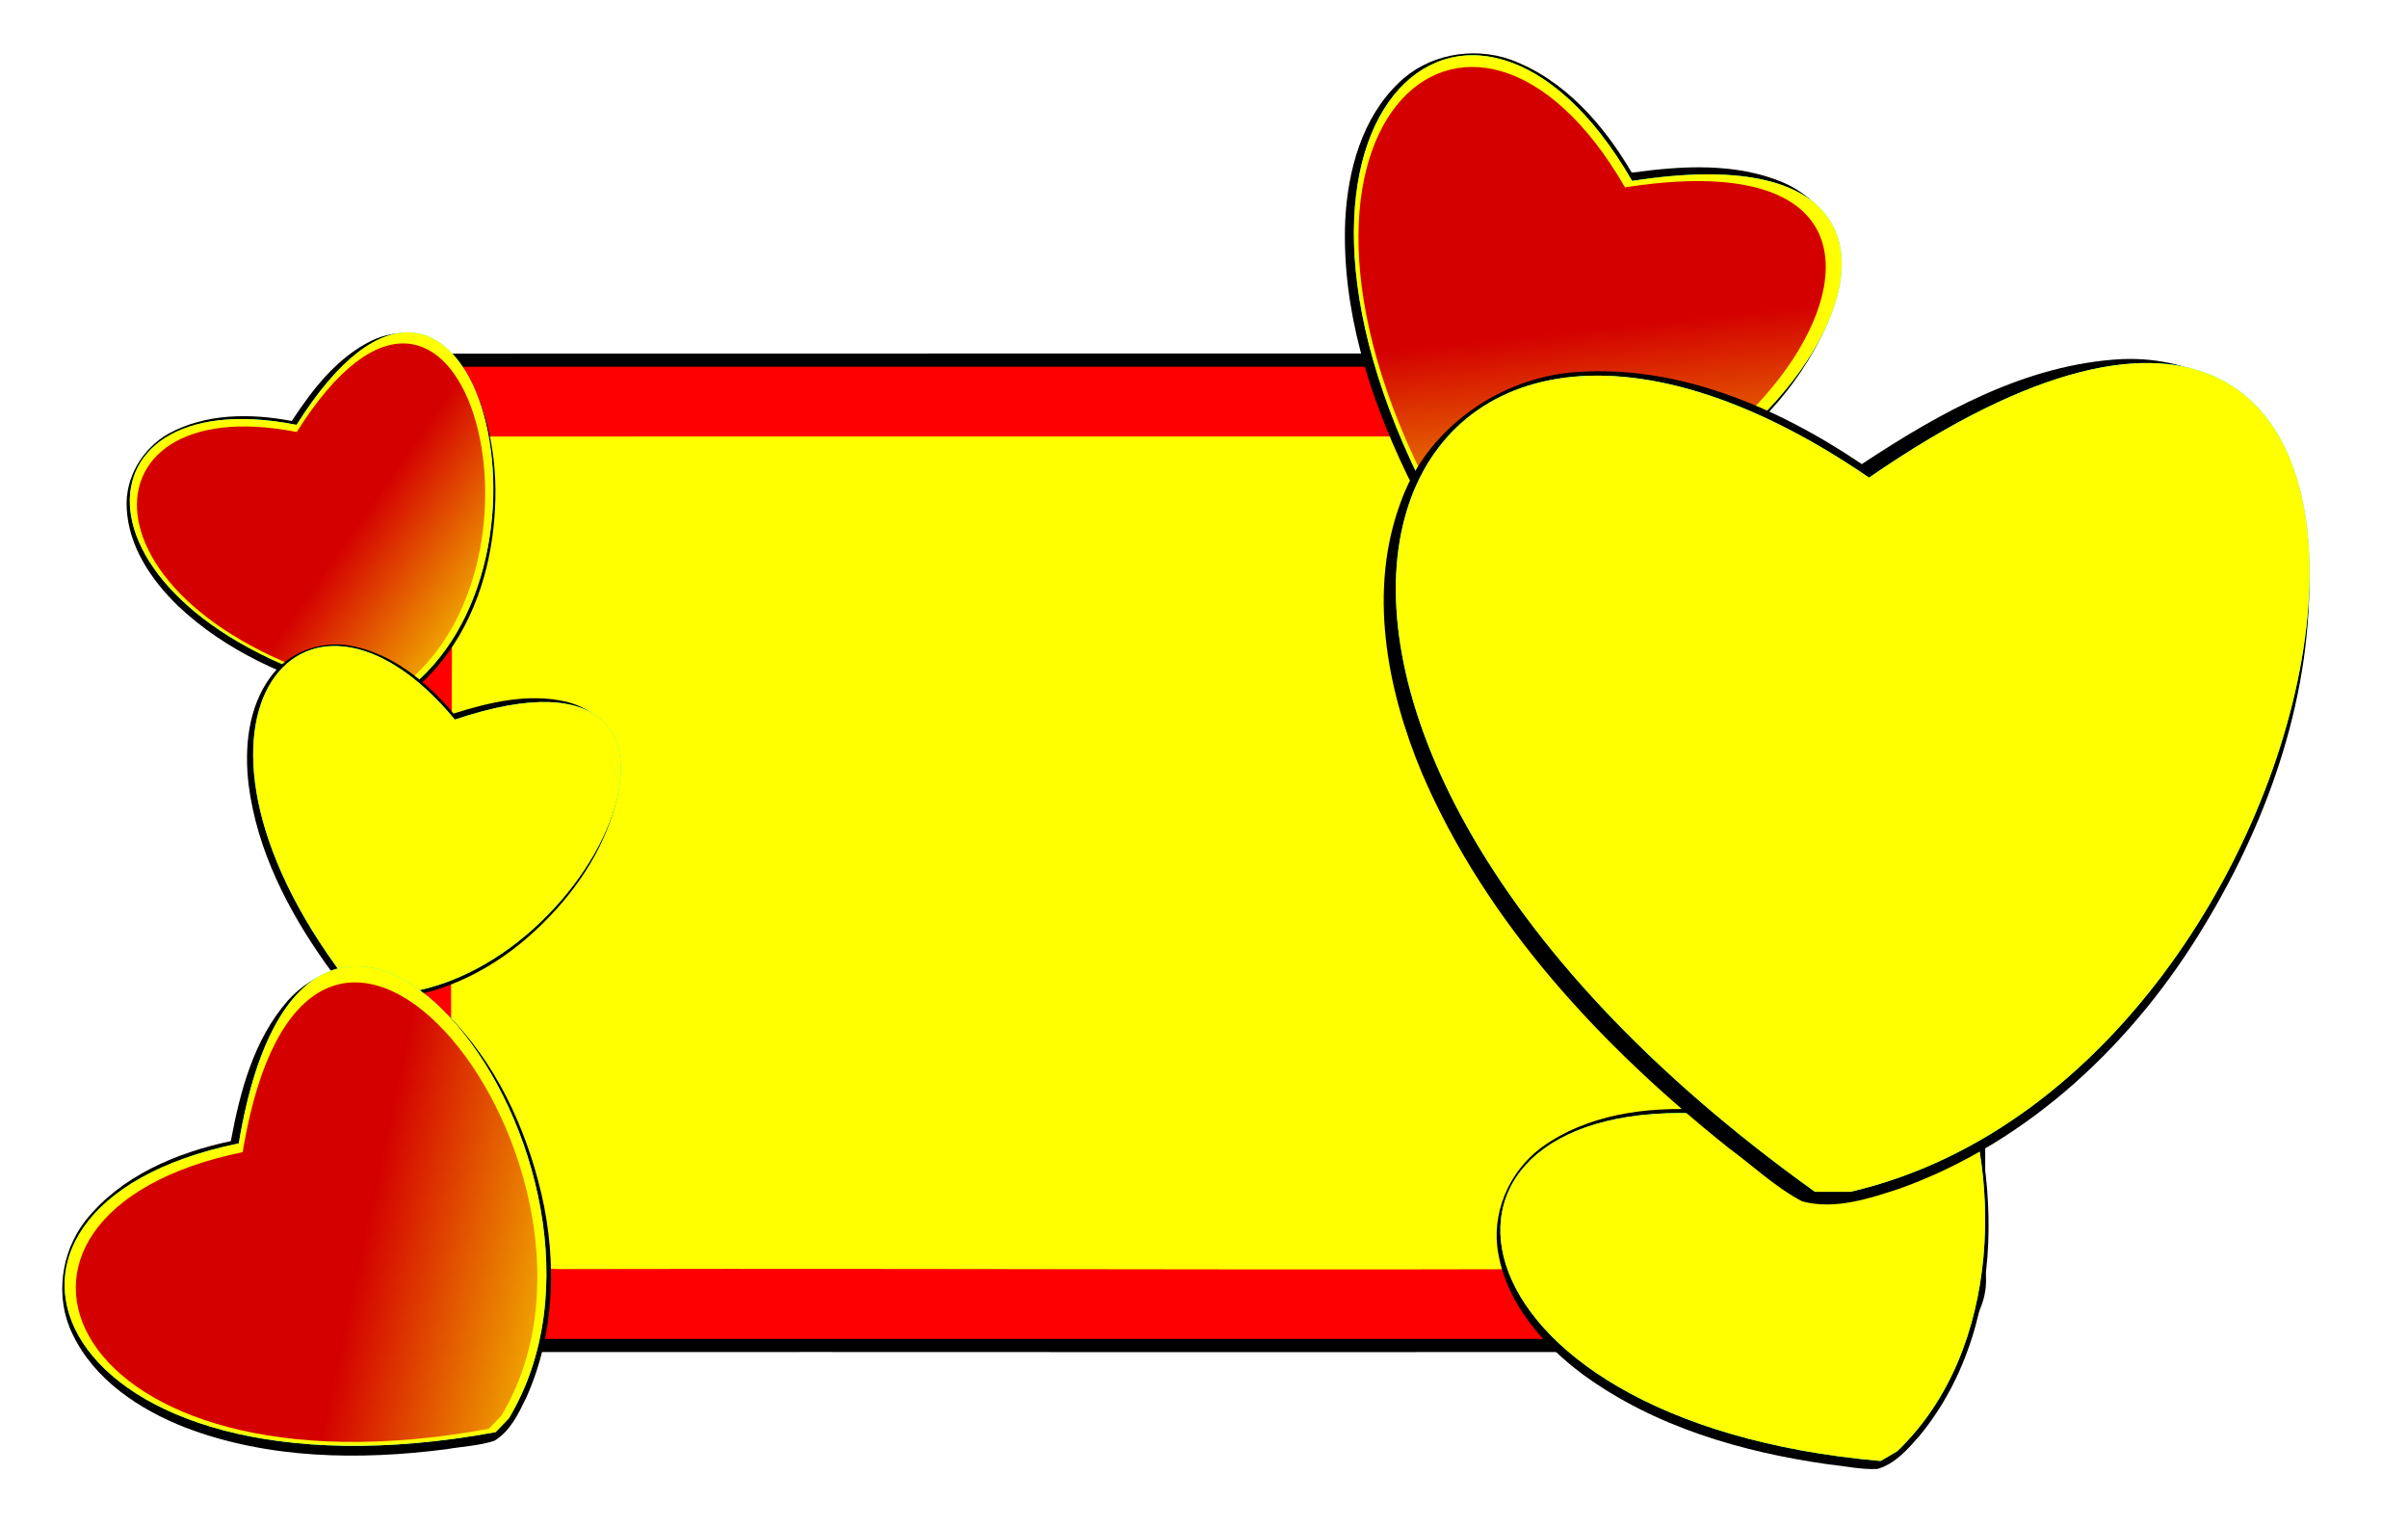 <?xml version="1.0" encoding="UTF-8"?>
<svg version="1.1" viewBox="0 0 903.06 572.37" xmlns="http://www.w3.org/2000/svg" xmlns:xlink="http://www.w3.org/1999/xlink">
<defs>
<filter id="d" color-interpolation-filters="sRGB">
<feGaussianBlur stdDeviation="5.019"/>
</filter>
<filter id="e" color-interpolation-filters="sRGB">
<feGaussianBlur stdDeviation="6.574"/>
</filter>
<filter id="a" color-interpolation-filters="sRGB">
<feGaussianBlur stdDeviation="11.692"/>
</filter>
<linearGradient id="b" x1="-512.13" x2="-395.5" y1="793.76" y2="981.37" gradientTransform="translate(-1.9119e-7 4.084e-6)" gradientUnits="userSpaceOnUse" xlink:href="#c"/>
<linearGradient id="c">
<stop stop-color="#d40000" offset="0"/>
<stop stop-color="#d40000" stop-opacity="0" offset="1"/>
</linearGradient>
</defs>
<g transform="translate(132.28 -253.2)">
<g transform="matrix(.978 0 0 .978 724.32 222.46)">
<path d="m-709.28 167c-15.201 0.064-27.498 15.685-25.187 30.562 0.159 109.97-0.372 219.99 0.28 329.94 1.89 14.922 17.792 24.815 32.219 22.281 188.31-0.117 376.64 0.249 564.94-0.219 14.598-1.838 24.712-17.159 22.406-31.406v-57.781c-14.433-0.922-23.515-13.544-34.844-20.844-51.874-41.167-99.5-91.514-125.03-153.47-14.703-35.271-20.812-78.206-2.906-113.78 6.36-7.118-2.236-5.173-7.406-5.312-141.49 8e-3 -282.98-0.023-424.47 0.031z" filter="url(#d)"/>
<path d="m-708.12 172.04c-11.798 0-21.281 9.483-21.281 21.281v330.09c0 11.798 9.483 21.312 21.281 21.312h567.16c11.798 0 21.281-9.514 21.281-21.312v-58.688c-4.824-0.863-9.384-2.814-13.219-6.125-55.654-41.225-107.51-90.773-138.62-153.5-17.601-35.558-28.558-77.455-17.562-116.72 1.438-5.72 3.55-11.179 6.219-16.344h-425.25z" fill="#f00"/>
<path d="m-703.19 198.78c1.581 16.745 0.093 33.595 0.651 50.406 0.055 89.697-1.38 179.41 1.005 269.09 13.383-0.334 26.749-0.944 40.125-0.297 171.74-0.401 343.57 0.938 515.25-0.797-0.704-11.225-0.691-22.422 0.031-33.625-0.221-4.874-6.614-5.241-9.366-8.605-44.327-32.678-84.568-71.739-116.13-116.96-28.642-42.141-50.078-92.042-48.49-144 0.215-5.103 0.72-10.189 1.391-15.251-128.16 9e-3 -256.31-0.024-384.47 0.031z" fill="#ff0" filter="url(#e)"/>
<g transform="matrix(.487 .234 -.234 .487 131.56 -105.04)">
<path transform="matrix(.958 0 0 .958 -22.372 33.582)" d="m-367.56 595.22c-38.423 1.997-72.784 21.262-104.22 42.031-34.274-23.126-75.233-40.68-117.44-36.562-29.617 3.295-56.976 23.327-67.094 51.688-13.151 35.201-5.686 74.763 8.469 108.56 25.86 60.254 72.055 109.45 122.78 150 9.742 7.144 18.719 15.736 29.406 21.346 13.139 3.525 26.897-1.128 39.386-5.228 52.031-18.79 93.964-58.861 121.99-105.8 25.882-42.963 43.155-92.799 41.531-143.53-0.875-26.842-9.999-55.754-33.031-71.469-12.202-8.168-27.191-11.62-41.781-11.031z" filter="url(#a)"/>
<path d="m-471.56 649.25c253.9-175.07 196.72 226.46-7.158 273.81h-13.573c-260.61-186.45-167.93-402.91 20.73-273.81z" fill="#0ff"/>
<path d="m-471.56 649.25c253.9-175.07 196.72 226.46-7.158 273.81h-13.573c-260.61-186.45-167.93-402.91 20.73-273.81z" fill="#ff0"/>
<path transform="matrix(.958 0 0 .958 -22.372 33.582)" d="m-471.56 649.25c253.9-175.07 196.72 226.46-7.158 273.81h-13.573c-260.61-186.45-167.93-402.91 20.73-273.81z" fill="url(#b)" filter="url(#a)"/>
</g>
<g transform="matrix(.465 -.275 .275 .465 -179.62 26.943)">
<path transform="matrix(.958 0 0 .958 -22.372 33.582)" d="m-367.56 595.22c-38.423 1.997-72.784 21.262-104.22 42.031-34.274-23.126-75.233-40.68-117.44-36.562-29.617 3.295-56.976 23.327-67.094 51.688-13.151 35.201-5.686 74.763 8.469 108.56 25.86 60.254 72.055 109.45 122.78 150 9.742 7.144 18.719 15.736 29.406 21.346 13.139 3.525 26.897-1.128 39.386-5.228 52.031-18.79 93.964-58.861 121.99-105.8 25.882-42.963 43.155-92.799 41.531-143.53-0.875-26.842-9.999-55.754-33.031-71.469-12.202-8.168-27.191-11.62-41.781-11.031z" filter="url(#a)"/>
<path d="m-471.56 649.25c253.9-175.07 196.72 226.46-7.158 273.81h-13.573c-260.61-186.45-167.93-402.91 20.73-273.81z" fill="#0ff"/>
<path d="m-471.56 649.25c253.9-175.07 196.72 226.46-7.158 273.81h-13.573c-260.61-186.45-167.93-402.91 20.73-273.81z" fill="#ff0"/>
<path transform="matrix(.958 0 0 .958 -22.372 33.582)" d="m-471.56 649.25c253.9-175.07 196.72 226.46-7.158 273.81h-13.573c-260.61-186.45-167.93-402.91 20.73-273.81z" fill="url(#b)" filter="url(#a)"/>
</g>
<g transform="matrix(.371 -.159 .159 .371 -690.42 -121.54)">
<path transform="matrix(.958 0 0 .958 -22.372 33.582)" d="m-367.56 595.22c-38.423 1.997-72.784 21.262-104.22 42.031-34.274-23.126-75.233-40.68-117.44-36.562-29.617 3.295-56.976 23.327-67.094 51.688-13.151 35.201-5.686 74.763 8.469 108.56 25.86 60.254 72.055 109.45 122.78 150 9.742 7.144 18.719 15.736 29.406 21.346 13.139 3.525 26.897-1.128 39.386-5.228 52.031-18.79 93.964-58.861 121.99-105.8 25.882-42.963 43.155-92.799 41.531-143.53-0.875-26.842-9.999-55.754-33.031-71.469-12.202-8.168-27.191-11.62-41.781-11.031z" filter="url(#a)"/>
<path d="m-471.56 649.25c253.9-175.07 196.72 226.46-7.158 273.81h-13.573c-260.61-186.45-167.93-402.91 20.73-273.81z" fill="#0ff"/>
<path d="m-471.56 649.25c253.9-175.07 196.72 226.46-7.158 273.81h-13.573c-260.61-186.45-167.93-402.91 20.73-273.81z" fill="#ff0"/>
<path transform="matrix(.958 0 0 .958 -22.372 33.582)" d="m-471.56 649.25c253.9-175.07 196.72 226.46-7.158 273.81h-13.573c-260.61-186.45-167.93-402.91 20.73-273.81z" fill="url(#b)" filter="url(#a)"/>
</g>
<g transform="matrix(.388 .111 -.111 .388 -446.41 107.74)">
<path transform="matrix(.958 0 0 .958 -22.372 33.582)" d="m-367.56 595.22c-38.423 1.997-72.784 21.262-104.22 42.031-34.274-23.126-75.233-40.68-117.44-36.562-29.617 3.295-56.976 23.327-67.094 51.688-13.151 35.201-5.686 74.763 8.469 108.56 25.86 60.254 72.055 109.45 122.78 150 9.742 7.144 18.719 15.736 29.406 21.346 13.139 3.525 26.897-1.128 39.386-5.228 52.031-18.79 93.964-58.861 121.99-105.8 25.882-42.963 43.155-92.799 41.531-143.53-0.875-26.842-9.999-55.754-33.031-71.469-12.202-8.168-27.191-11.62-41.781-11.031z" filter="url(#a)"/>
<path d="m-471.56 649.25c253.9-175.07 196.72 226.46-7.158 273.81h-13.573c-260.61-186.45-167.93-402.91 20.73-273.81z" fill="#0ff"/>
<path d="m-471.56 649.25c253.9-175.07 196.72 226.46-7.158 273.81h-13.573c-260.61-186.45-167.93-402.91 20.73-273.81z" fill="#ff0"/>
<path transform="matrix(.958 0 0 .958 -22.372 33.582)" d="m-471.56 649.25c253.9-175.07 196.72 226.46-7.158 273.81h-13.573c-260.61-186.45-167.93-402.91 20.73-273.81z" fill="url(#b)" filter="url(#a)"/>
</g>
<g transform="matrix(.375 -.388 .388 .375 -859.38 43.342)">
<path transform="matrix(.958 0 0 .958 -22.372 33.582)" d="m-367.56 595.22c-38.423 1.997-72.784 21.262-104.22 42.031-34.274-23.126-75.233-40.68-117.44-36.562-29.617 3.295-56.976 23.327-67.094 51.688-13.151 35.201-5.686 74.763 8.469 108.56 25.86 60.254 72.055 109.45 122.78 150 9.742 7.144 18.719 15.736 29.406 21.346 13.139 3.525 26.897-1.128 39.386-5.228 52.031-18.79 93.964-58.861 121.99-105.8 25.882-42.963 43.155-92.799 41.531-143.53-0.875-26.842-9.999-55.754-33.031-71.469-12.202-8.168-27.191-11.62-41.781-11.031z" filter="url(#a)"/>
<path d="m-471.56 649.25c253.9-175.07 196.72 226.46-7.158 273.81h-13.573c-260.61-186.45-167.93-402.91 20.73-273.81z" fill="#0ff"/>
<path d="m-471.56 649.25c253.9-175.07 196.72 226.46-7.158 273.81h-13.573c-260.61-186.45-167.93-402.91 20.73-273.81z" fill="#ff0"/>
<path transform="matrix(.958 0 0 .958 -22.372 33.582)" d="m-471.56 649.25c253.9-175.07 196.72 226.46-7.158 273.81h-13.573c-260.61-186.45-167.93-402.91 20.73-273.81z" fill="url(#b)" filter="url(#a)"/>
</g>
<g transform="translate(312.4 -434.71)">
<path transform="matrix(.958 0 0 .958 -22.372 33.582)" d="m-367.56 595.22c-38.423 1.997-72.784 21.262-104.22 42.031-34.274-23.126-75.233-40.68-117.44-36.562-29.617 3.295-56.976 23.327-67.094 51.688-13.151 35.201-5.686 74.763 8.469 108.56 25.86 60.254 72.055 109.45 122.78 150 9.742 7.144 18.719 15.736 29.406 21.346 13.139 3.525 26.897-1.128 39.386-5.228 52.031-18.79 93.964-58.861 121.99-105.8 25.882-42.963 43.155-92.799 41.531-143.53-0.875-26.842-9.999-55.754-33.031-71.469-12.202-8.168-27.191-11.62-41.781-11.031z" filter="url(#a)"/>
<path d="m-471.56 649.25c253.9-175.07 196.72 226.46-7.158 273.81h-13.573c-260.61-186.45-167.93-402.91 20.73-273.81z" fill="#0ff"/>
<path d="m-471.56 649.25c253.9-175.07 196.72 226.46-7.158 273.81h-13.573c-260.61-186.45-167.93-402.91 20.73-273.81z" fill="#ff0"/>
<path transform="matrix(.958 0 0 .958 -22.372 33.582)" d="m-471.56 649.25c253.9-175.07 196.72 226.46-7.158 273.81h-13.573c-260.61-186.45-167.93-402.91 20.73-273.81z" fill="url(#b)" filter="url(#a)"/>
</g>
</g>
</g>
</svg>
